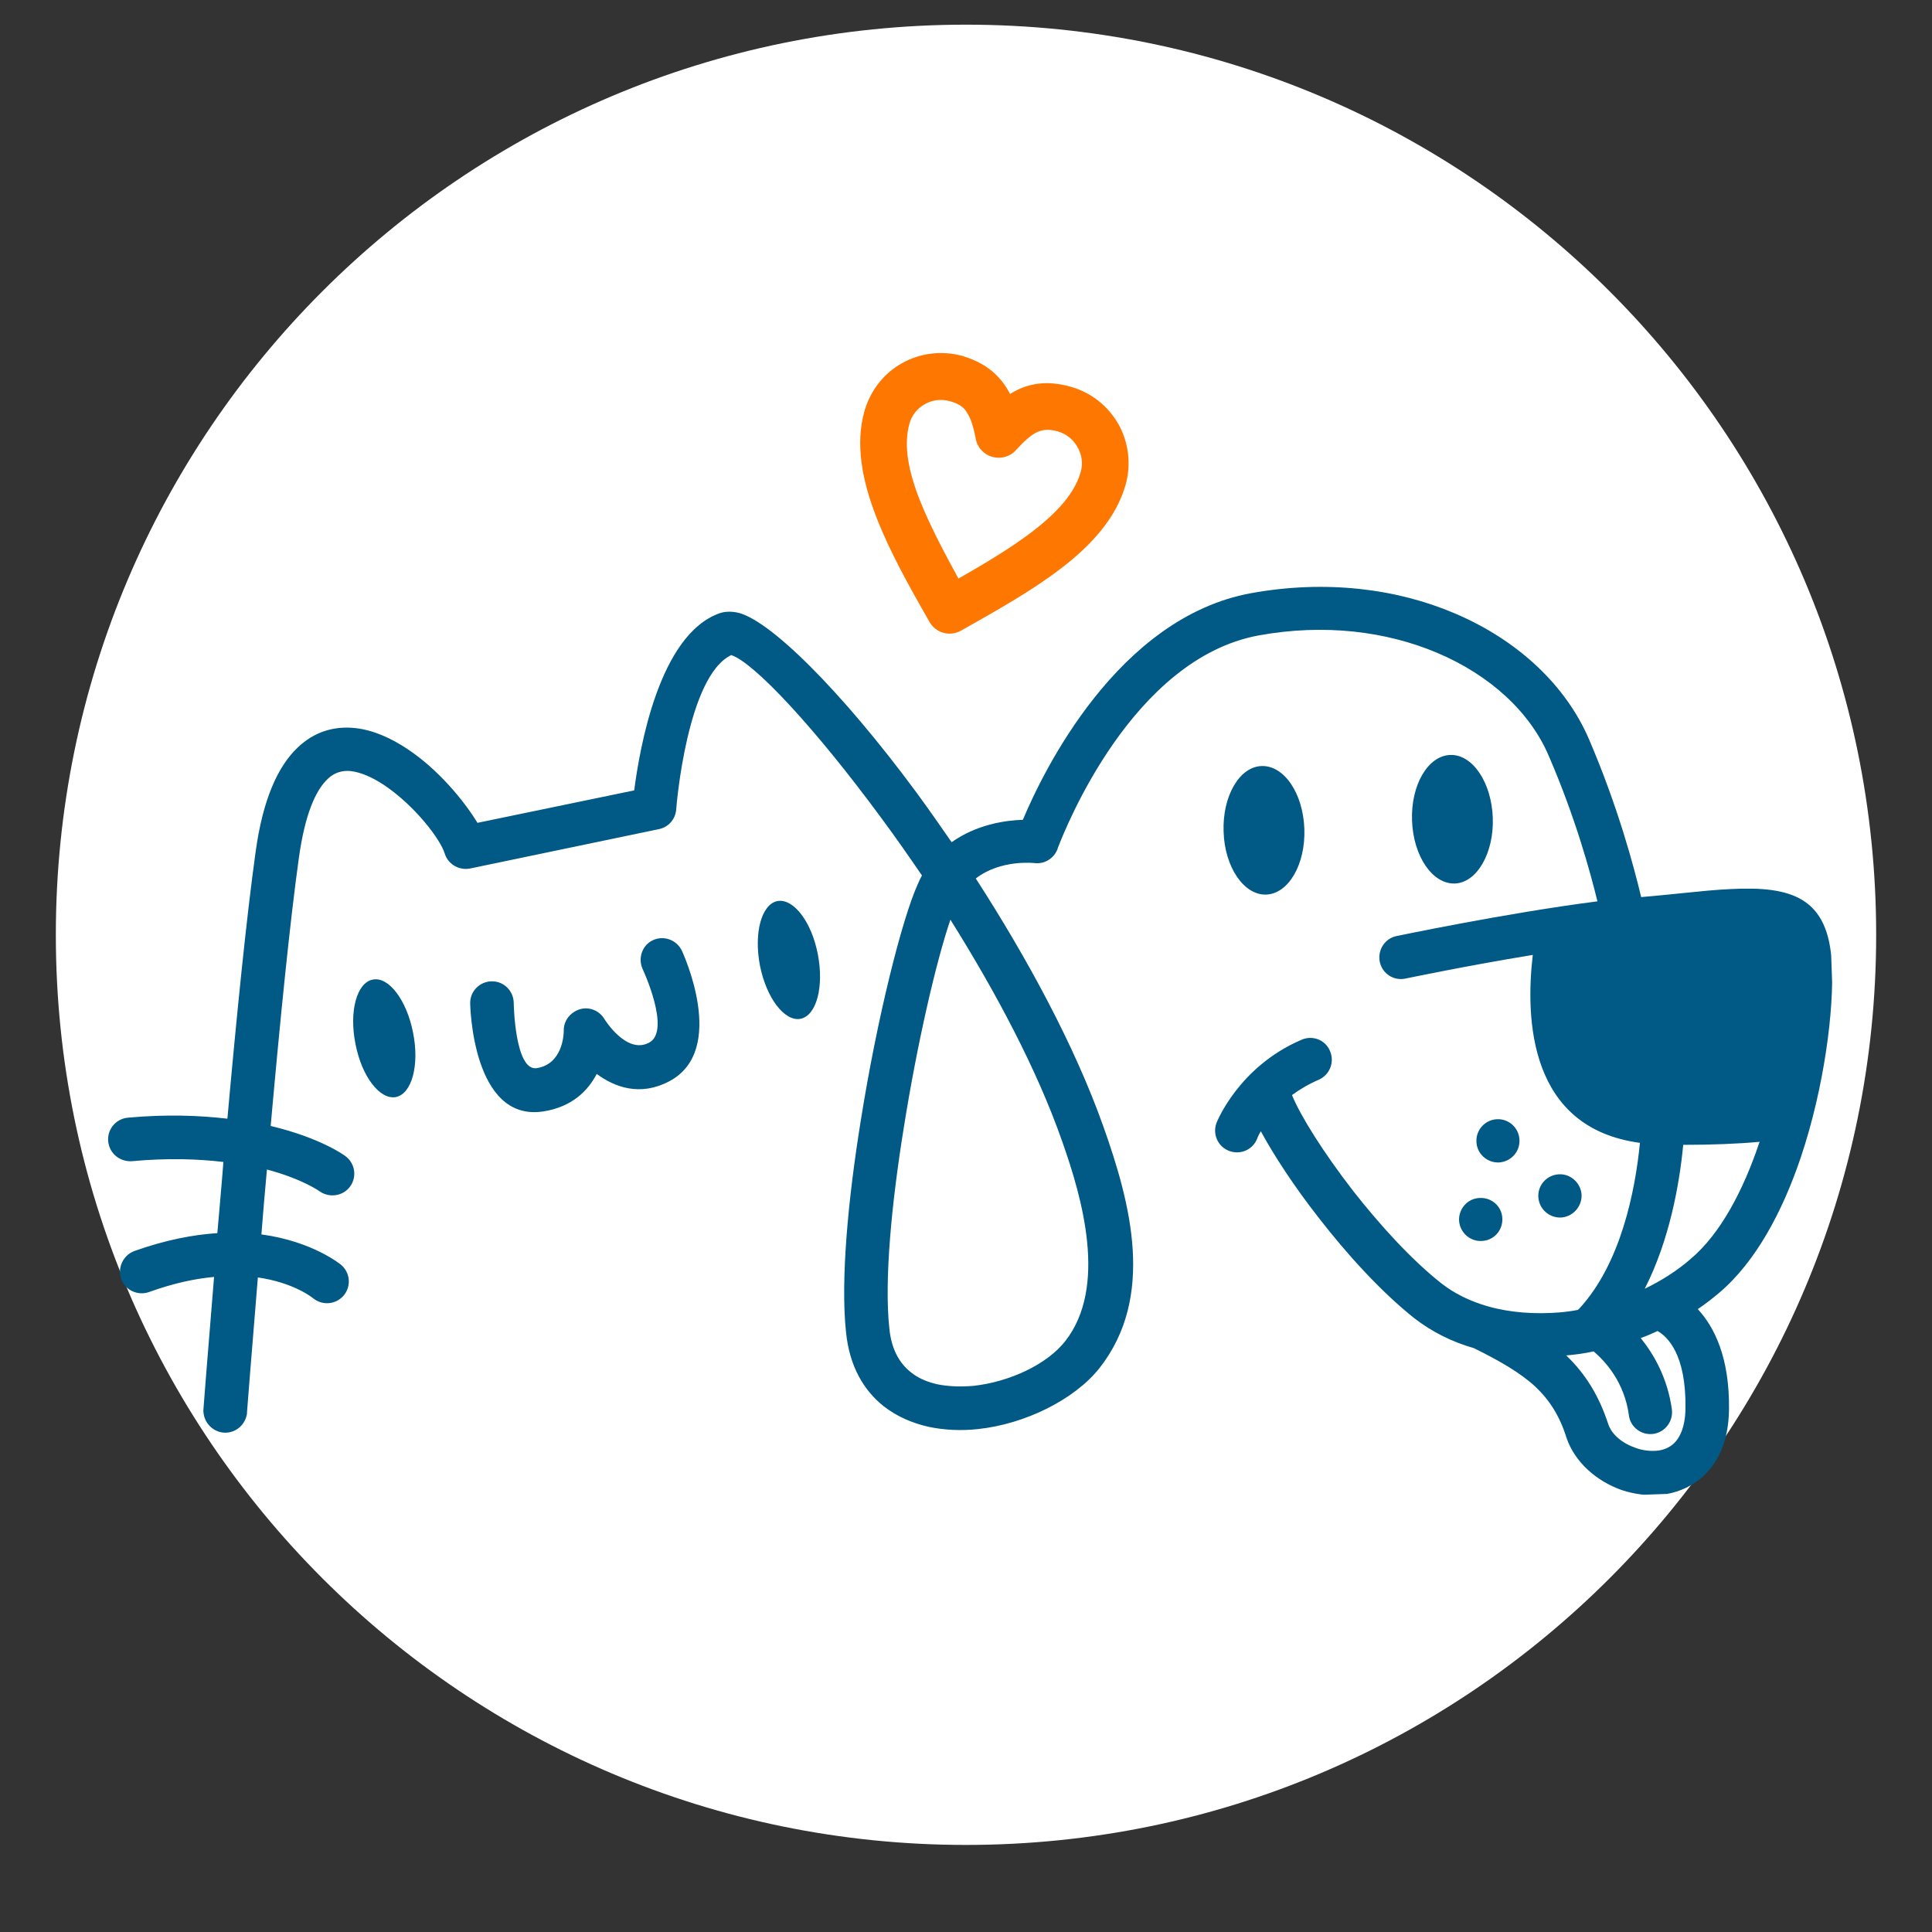 <svg version="1.0" preserveAspectRatio="xMidYMid meet" height="40" viewBox="0 0 30 30" zoomAndPan="magnify" width="40" xmlns:xlink="http://www.w3.org/1999/xlink" xmlns="http://www.w3.org/2000/svg"><rect x="0" y="0" width="30" height="30" fill="#333333" stroke="none"/><defs><clipPath id="42dbdb7841"><path clip-rule="nonzero" d="M 0.867 0.383 L 29.133 0.383 L 29.133 28.648 L 0.867 28.648 Z M 0.867 0.383"></path></clipPath><clipPath id="3b476358b3"><path clip-rule="nonzero" d="M 15 0.383 C 7.195 0.383 0.867 6.711 0.867 14.516 C 0.867 22.32 7.195 28.648 15 28.648 C 22.805 28.648 29.133 22.32 29.133 14.516 C 29.133 6.711 22.805 0.383 15 0.383 Z M 15 0.383"></path></clipPath><clipPath id="474fe940cd"><path clip-rule="nonzero" d="M 0.867 0.383 L 29.133 0.383 L 29.133 28.648 L 0.867 28.648 Z M 0.867 0.383"></path></clipPath><clipPath id="cf10bdf47e"><path clip-rule="nonzero" d="M 15 0.383 C 7.195 0.383 0.867 6.711 0.867 14.516 C 0.867 22.32 7.195 28.648 15 28.648 C 22.805 28.648 29.133 22.32 29.133 14.516 C 29.133 6.711 22.805 0.383 15 0.383 Z M 15 0.383"></path></clipPath><clipPath id="56f757b46c"><rect height="29" y="0" width="30" x="0"></rect></clipPath><clipPath id="86316e001e"><path clip-rule="nonzero" d="M 13 5 L 18 5 L 18 10 L 13 10 Z M 13 5"></path></clipPath><clipPath id="d84e14b41f"><path clip-rule="nonzero" d="M 1.25 5.902 L 28.09 4.965 L 28.723 23.098 L 1.887 24.039 Z M 1.25 5.902"></path></clipPath><clipPath id="7a0bf4e3fe"><path clip-rule="nonzero" d="M 1.25 5.902 L 28.09 4.965 L 28.723 23.098 L 1.887 24.039 Z M 1.25 5.902"></path></clipPath><clipPath id="8790aace59"><path clip-rule="nonzero" d="M 1 9 L 29 9 L 29 24 L 1 24 Z M 1 9"></path></clipPath><clipPath id="2d738f1c38"><path clip-rule="nonzero" d="M 1.25 5.902 L 28.09 4.965 L 28.723 23.098 L 1.887 24.039 Z M 1.25 5.902"></path></clipPath><clipPath id="3b07de207b"><path clip-rule="nonzero" d="M 1.25 5.902 L 28.09 4.965 L 28.723 23.098 L 1.887 24.039 Z M 1.25 5.902"></path></clipPath><clipPath id="61ff0653df"><path clip-rule="nonzero" d="M 5 15 L 7 15 L 7 18 L 5 18 Z M 5 15"></path></clipPath><clipPath id="725d82f036"><path clip-rule="nonzero" d="M 1.25 5.902 L 28.09 4.965 L 28.723 23.098 L 1.887 24.039 Z M 1.25 5.902"></path></clipPath><clipPath id="adabab1b5a"><path clip-rule="nonzero" d="M 1.25 5.902 L 28.09 4.965 L 28.723 23.098 L 1.887 24.039 Z M 1.25 5.902"></path></clipPath><clipPath id="cc61e6e867"><path clip-rule="nonzero" d="M 11 13 L 13 13 L 13 16 L 11 16 Z M 11 13"></path></clipPath><clipPath id="5d025a3861"><path clip-rule="nonzero" d="M 1.25 5.902 L 28.09 4.965 L 28.723 23.098 L 1.887 24.039 Z M 1.25 5.902"></path></clipPath><clipPath id="ca8759ca93"><path clip-rule="nonzero" d="M 1.25 5.902 L 28.09 4.965 L 28.723 23.098 L 1.887 24.039 Z M 1.25 5.902"></path></clipPath><clipPath id="d717b5bcb5"><path clip-rule="nonzero" d="M 26.031 14.516 L 27.195 14.516 L 27.195 15.676 L 26.031 15.676 Z M 26.031 14.516"></path></clipPath><clipPath id="85a369b70f"><path clip-rule="nonzero" d="M 26.613 14.516 C 26.293 14.516 26.031 14.777 26.031 15.098 C 26.031 15.418 26.293 15.676 26.613 15.676 C 26.934 15.676 27.195 15.418 27.195 15.098 C 27.195 14.777 26.934 14.516 26.613 14.516 Z M 26.613 14.516"></path></clipPath><clipPath id="7a1ec21936"><path clip-rule="nonzero" d="M 0.031 0.516 L 1.195 0.516 L 1.195 1.676 L 0.031 1.676 Z M 0.031 0.516"></path></clipPath><clipPath id="f26d440adb"><path clip-rule="nonzero" d="M 0.613 0.516 C 0.293 0.516 0.031 0.777 0.031 1.098 C 0.031 1.418 0.293 1.676 0.613 1.676 C 0.934 1.676 1.195 1.418 1.195 1.098 C 1.195 0.777 0.934 0.516 0.613 0.516 Z M 0.613 0.516"></path></clipPath><clipPath id="a47865681e"><rect height="2" y="0" width="2" x="0"></rect></clipPath></defs><g clip-path="url(#42dbdb7841)"><g clip-path="url(#3b476358b3)"><g transform="matrix(1, 0, 0, 1, 0, 0)"><g clip-path="url(#56f757b46c)"><g clip-path="url(#474fe940cd)"><g clip-path="url(#cf10bdf47e)"><path fill-rule="nonzero" fill-opacity="1" d="M 0.867 0.383 L 29.133 0.383 L 29.133 28.648 L 0.867 28.648 Z M 0.867 0.383" fill="#ffffff"></path></g></g></g></g></g></g><g clip-path="url(#86316e001e)"><g clip-path="url(#d84e14b41f)"><g clip-path="url(#7a0bf4e3fe)"><path fill-rule="evenodd" fill-opacity="1" d="M 15.594 5.969 C 15.629 6.016 15.656 6.066 15.684 6.117 C 15.723 6.094 15.766 6.07 15.805 6.051 C 15.816 6.047 15.832 6.039 15.84 6.035 C 16.078 5.934 16.324 5.922 16.621 6.004 C 16.949 6.094 17.211 6.312 17.367 6.586 C 17.52 6.859 17.57 7.195 17.48 7.523 C 17.336 8.031 16.965 8.453 16.473 8.828 C 16.02 9.176 15.469 9.484 14.922 9.793 C 14.746 9.891 14.527 9.828 14.43 9.652 C 14.117 9.105 13.812 8.559 13.605 8.023 C 13.383 7.449 13.281 6.895 13.422 6.387 C 13.516 6.059 13.73 5.793 14.004 5.641 C 14.281 5.484 14.617 5.438 14.945 5.527 C 15.238 5.617 15.445 5.758 15.594 5.969 Z M 15.148 6.797 C 15.113 6.617 15.07 6.48 15.004 6.391 L 15.004 6.387 C 14.953 6.312 14.871 6.262 14.75 6.23 C 14.613 6.191 14.473 6.211 14.359 6.277 C 14.246 6.34 14.156 6.449 14.121 6.582 C 14.027 6.918 14.109 7.324 14.281 7.762 C 14.434 8.148 14.652 8.562 14.883 8.984 C 15.301 8.746 15.703 8.504 16.031 8.254 C 16.406 7.965 16.688 7.664 16.781 7.328 C 16.82 7.191 16.797 7.055 16.73 6.941 C 16.668 6.828 16.562 6.738 16.426 6.699 C 16.301 6.664 16.203 6.668 16.121 6.703 L 16.102 6.711 C 16.004 6.758 15.898 6.855 15.777 6.988 C 15.645 7.137 15.414 7.148 15.266 7.016 C 15.199 6.957 15.16 6.879 15.148 6.797 Z M 15.148 6.797" fill="#fe7801"></path></g></g></g><g clip-path="url(#8790aace59)"><g clip-path="url(#2d738f1c38)"><g clip-path="url(#3b07de207b)"><path fill-rule="evenodd" fill-opacity="1" d="M 25.738 20.668 C 25.656 20.707 25.566 20.746 25.477 20.777 C 25.688 21.039 25.895 21.406 25.961 21.887 C 25.984 22.07 25.855 22.242 25.668 22.266 C 25.484 22.289 25.312 22.156 25.293 21.973 C 25.223 21.465 24.934 21.145 24.746 20.984 C 24.605 21.016 24.461 21.035 24.32 21.047 C 24.617 21.332 24.824 21.664 24.969 22.102 C 25.023 22.277 25.195 22.414 25.402 22.484 C 25.508 22.523 25.621 22.535 25.723 22.527 C 25.816 22.52 25.902 22.488 25.973 22.43 C 26.086 22.336 26.168 22.156 26.172 21.871 C 26.184 21.027 25.891 20.754 25.738 20.668 Z M 26.137 17.777 C 26.078 18.395 25.922 19.262 25.539 20.012 C 25.797 19.887 26.039 19.734 26.25 19.551 C 26.719 19.156 27.07 18.48 27.316 17.75 L 27.324 17.73 C 26.973 17.762 26.578 17.777 26.137 17.777 Z M 22.52 11.723 C 22.172 11.734 21.906 12.191 21.926 12.742 C 21.945 13.293 22.242 13.73 22.59 13.719 C 22.934 13.707 23.199 13.246 23.18 12.699 C 23.16 12.145 22.863 11.711 22.52 11.723 Z M 24.211 18.234 C 24.023 18.242 23.879 18.398 23.887 18.582 C 23.895 18.766 24.047 18.91 24.234 18.906 C 24.418 18.898 24.562 18.742 24.559 18.559 C 24.551 18.375 24.395 18.227 24.211 18.234 Z M 23.246 17.379 C 23.062 17.387 22.918 17.543 22.926 17.727 C 22.93 17.91 23.086 18.055 23.27 18.051 C 23.457 18.043 23.602 17.887 23.594 17.703 C 23.59 17.52 23.434 17.371 23.246 17.379 Z M 22.98 18.602 C 22.797 18.605 22.652 18.762 22.656 18.945 C 22.664 19.133 22.82 19.277 23.004 19.27 C 23.191 19.266 23.336 19.109 23.328 18.922 C 23.324 18.738 23.168 18.594 22.98 18.602 Z M 19.59 11.895 C 19.246 11.906 18.98 12.363 19 12.914 C 19.016 13.465 19.316 13.902 19.66 13.891 C 20.008 13.879 20.273 13.422 20.254 12.871 C 20.234 12.316 19.938 11.883 19.59 11.895 Z M 9.977 15.043 C 9.977 15.043 10.43 16.008 10.078 16.191 C 9.723 16.379 9.383 15.82 9.383 15.82 C 9.285 15.66 9.078 15.609 8.918 15.711 C 8.809 15.777 8.75 15.891 8.754 16.008 C 8.754 16.078 8.73 16.523 8.336 16.586 C 7.992 16.641 7.977 15.57 7.977 15.57 C 7.973 15.383 7.82 15.234 7.633 15.238 C 7.445 15.242 7.297 15.395 7.301 15.582 C 7.301 15.586 7.328 17.43 8.438 17.258 C 8.883 17.188 9.129 16.938 9.266 16.676 C 9.547 16.883 9.938 17.027 10.387 16.793 C 11.316 16.309 10.59 14.77 10.59 14.766 C 10.512 14.598 10.312 14.52 10.141 14.598 C 9.977 14.672 9.902 14.871 9.977 15.043 Z M 14.758 14.281 C 14.535 14.934 14.242 16.203 14.035 17.504 C 13.844 18.684 13.73 19.875 13.809 20.621 C 13.84 20.949 13.965 21.168 14.145 21.309 C 14.258 21.402 14.402 21.461 14.559 21.496 C 14.734 21.531 14.922 21.535 15.113 21.52 C 15.684 21.457 16.258 21.184 16.539 20.828 C 17.199 19.988 16.809 18.613 16.492 17.719 C 16.102 16.605 15.461 15.402 14.758 14.281 Z M 19.523 17.676 C 19.457 17.852 19.262 17.938 19.086 17.871 C 18.91 17.805 18.824 17.609 18.891 17.434 C 18.891 17.434 19.227 16.566 20.211 16.145 C 20.383 16.07 20.582 16.148 20.652 16.32 C 20.727 16.492 20.648 16.691 20.477 16.766 C 20.316 16.836 20.18 16.918 20.062 17.004 C 20.195 17.332 20.555 17.902 21.008 18.488 C 21.422 19.016 21.91 19.555 22.379 19.926 C 22.582 20.086 22.824 20.203 23.09 20.281 L 23.105 20.285 C 23.449 20.383 23.832 20.41 24.219 20.379 C 24.312 20.371 24.406 20.359 24.5 20.34 C 24.508 20.332 24.516 20.328 24.523 20.32 C 25.168 19.621 25.391 18.496 25.465 17.746 C 23.742 17.516 23.684 15.824 23.801 14.828 C 22.75 15 21.828 15.195 21.824 15.195 C 21.645 15.234 21.465 15.121 21.426 14.938 C 21.387 14.758 21.5 14.574 21.684 14.535 C 21.691 14.535 23.371 14.18 24.805 13.996 C 24.691 13.531 24.461 12.691 24.051 11.742 C 23.762 11.059 23.137 10.484 22.316 10.137 C 21.531 9.805 20.57 9.68 19.543 9.867 C 17.582 10.23 16.543 12.867 16.43 13.156 C 16.387 13.312 16.234 13.422 16.066 13.402 C 16.062 13.402 15.539 13.34 15.152 13.641 C 15.949 14.875 16.688 16.238 17.133 17.492 C 17.559 18.691 17.941 20.137 17.074 21.242 C 16.684 21.734 15.918 22.113 15.184 22.191 C 14.926 22.219 14.664 22.207 14.422 22.156 C 14.164 22.098 13.93 21.996 13.727 21.84 C 13.41 21.59 13.191 21.215 13.137 20.688 C 13.051 19.875 13.168 18.625 13.367 17.395 C 13.617 15.824 14.004 14.27 14.254 13.723 C 14.273 13.676 14.293 13.637 14.316 13.594 C 14.105 13.285 13.891 12.98 13.68 12.695 C 12.656 11.305 11.715 10.293 11.355 10.172 C 10.672 10.496 10.504 12.5 10.5 12.57 C 10.488 12.719 10.383 12.844 10.23 12.875 L 7.309 13.484 C 7.133 13.523 6.957 13.422 6.906 13.254 C 6.836 13.027 6.438 12.508 5.965 12.191 C 5.789 12.074 5.609 11.992 5.445 11.973 C 5.32 11.961 5.195 11.992 5.09 12.094 C 4.895 12.277 4.734 12.656 4.641 13.32 C 4.5 14.332 4.348 15.859 4.203 17.484 C 4.98 17.668 5.355 17.945 5.359 17.949 C 5.512 18.059 5.547 18.27 5.438 18.422 C 5.328 18.574 5.117 18.605 4.965 18.5 C 4.965 18.5 4.703 18.309 4.145 18.16 C 4.113 18.496 4.086 18.832 4.059 19.168 C 4.863 19.277 5.289 19.637 5.293 19.637 C 5.438 19.758 5.457 19.969 5.34 20.113 C 5.219 20.258 5.008 20.277 4.863 20.16 C 4.863 20.16 4.574 19.918 4.004 19.836 C 3.773 22.66 3.84 21.914 3.836 21.93 C 3.824 22.113 3.664 22.258 3.477 22.246 C 3.293 22.234 3.148 22.07 3.16 21.887 C 3.164 21.871 3.094 22.637 3.324 19.828 C 3.027 19.855 2.695 19.926 2.316 20.062 C 2.141 20.125 1.945 20.035 1.883 19.863 C 1.82 19.688 1.91 19.492 2.086 19.426 C 2.57 19.254 3 19.172 3.375 19.148 C 3.406 18.781 3.441 18.41 3.469 18.043 C 3.078 17.996 2.605 17.98 2.047 18.031 C 1.859 18.043 1.695 17.906 1.68 17.719 C 1.664 17.535 1.801 17.371 1.988 17.355 C 2.582 17.301 3.094 17.32 3.531 17.371 C 3.676 15.754 3.828 14.238 3.969 13.23 C 4.082 12.402 4.32 11.895 4.621 11.609 C 4.887 11.355 5.195 11.273 5.512 11.305 C 5.797 11.336 6.074 11.461 6.336 11.637 C 6.793 11.941 7.199 12.422 7.414 12.777 L 9.848 12.273 C 9.934 11.609 10.238 9.855 11.172 9.523 C 11.25 9.496 11.336 9.492 11.43 9.508 C 11.926 9.59 13.07 10.734 14.227 12.301 C 14.41 12.551 14.594 12.812 14.777 13.078 C 15.16 12.805 15.605 12.738 15.883 12.73 C 16.199 11.977 17.355 9.59 19.426 9.211 C 20.59 9 21.688 9.141 22.586 9.523 C 23.566 9.938 24.316 10.641 24.676 11.484 C 25.125 12.531 25.371 13.457 25.484 13.93 L 25.527 13.926 C 25.723 13.91 25.941 13.887 26.141 13.867 C 26.402 13.84 26.641 13.816 26.879 13.805 C 27.82 13.758 28.395 13.934 28.445 14.973 C 28.48 15.664 28.332 16.875 27.961 17.977 C 27.68 18.809 27.262 19.598 26.691 20.078 C 26.586 20.168 26.477 20.25 26.363 20.328 C 26.617 20.602 26.859 21.074 26.848 21.891 C 26.84 22.406 26.66 22.754 26.398 22.965 C 26.219 23.109 26.012 23.188 25.793 23.211 C 25.59 23.23 25.379 23.203 25.18 23.137 C 24.793 23 24.453 22.707 24.324 22.324 C 24.219 21.988 24.062 21.742 23.844 21.535 C 23.613 21.32 23.297 21.137 22.887 20.934 C 22.543 20.836 22.234 20.68 21.961 20.469 C 21.449 20.062 20.922 19.484 20.477 18.91 C 20.098 18.426 19.781 17.941 19.578 17.566 C 19.539 17.629 19.523 17.676 19.523 17.676 Z M 19.523 17.676" fill="#015985"></path></g></g></g><g clip-path="url(#61ff0653df)"><g clip-path="url(#725d82f036)"><g clip-path="url(#adabab1b5a)"><path fill-rule="evenodd" fill-opacity="1" d="M 5.789 15.211 C 6.035 15.16 6.316 15.531 6.414 16.035 C 6.516 16.539 6.395 16.984 6.148 17.035 C 5.898 17.082 5.617 16.715 5.52 16.211 C 5.418 15.707 5.539 15.258 5.789 15.211 Z M 5.789 15.211" fill="#015985"></path></g></g></g><g clip-path="url(#cc61e6e867)"><g clip-path="url(#5d025a3861)"><g clip-path="url(#ca8759ca93)"><path fill-rule="evenodd" fill-opacity="1" d="M 12.07 13.992 C 12.32 13.945 12.602 14.312 12.699 14.816 C 12.797 15.32 12.68 15.77 12.43 15.82 C 12.184 15.867 11.902 15.5 11.801 14.996 C 11.703 14.488 11.824 14.043 12.07 13.992 Z M 12.07 13.992" fill="#015985"></path></g></g></g><g clip-path="url(#d717b5bcb5)"><g clip-path="url(#85a369b70f)"><g transform="matrix(1, 0, 0, 1, 26, 14)"><g clip-path="url(#a47865681e)"><g clip-path="url(#7a1ec21936)"><g clip-path="url(#f26d440adb)"><path fill-rule="nonzero" fill-opacity="1" d="M 0.031 0.516 L 1.195 0.516 L 1.195 1.676 L 0.031 1.676 Z M 0.031 0.516" fill="#015985"></path></g></g></g></g></g></g></svg>